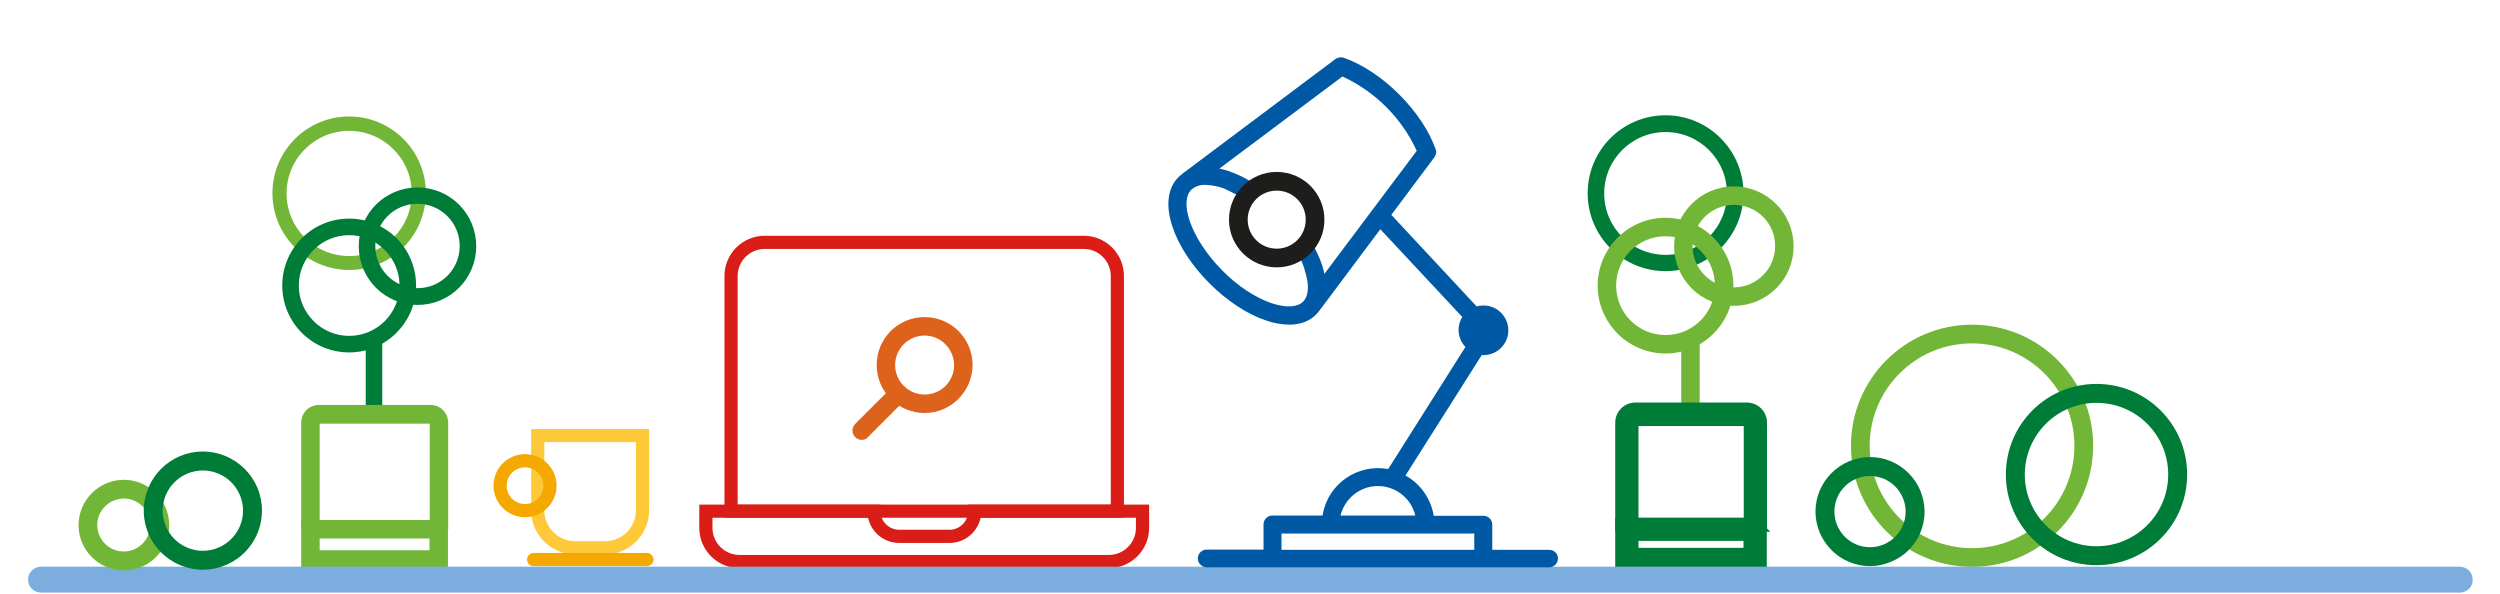 <svg version="1.1" id="Layer_1" xmlns="http://www.w3.org/2000/svg" x="0" y="0" viewBox="0 0 1042.6 247.6" xml:space="preserve"><style>.st0{fill:#72b637}.st1{fill:#007c39}.st4{fill:#dd621c}.st11,.st12{fill:none;stroke:#da1d16;stroke-width:5.5;stroke-miterlimit:10}.st12{fill:#007c39;stroke:#007c39;stroke-width:2}</style><g id="Group_116" transform="translate(-2696.591 -711.563)"><g id="Group_106" transform="translate(3442.115 823.068)"><path id="Path_248" class="st0" d="M76.9 31.7c-23.6 0-42.7 19.1-42.7 42.7s19.1 42.7 42.7 42.7 42.7-19.1 42.7-42.7c-.1-23.6-19.2-42.7-42.7-42.7m0 93.2c-27.9 0-50.5-22.6-50.5-50.5S49 23.9 76.9 23.9s50.5 22.6 50.5 50.5-22.6 50.5-50.5 50.5"/><path id="Path_249" class="st1" d="M34.4 87c-8.2 0-14.9 6.6-14.9 14.8 0 8.2 6.6 14.9 14.8 14.9 8.2 0 14.9-6.6 14.9-14.8 0-5.9-3.5-11.3-9-13.7-1.8-.7-3.8-1.2-5.8-1.2m0 37.6c-12.5 0-22.7-10.1-22.8-22.7 0-12.5 10.1-22.7 22.7-22.8 12.5 0 22.7 10.1 22.8 22.7 0 9.3-5.6 17.7-14.3 21.1-2.7 1.1-5.6 1.7-8.4 1.7"/><path id="Path_250" class="st1" d="M128.8 56.5c-16.5 0-29.9 13.4-29.9 29.9s13.4 29.9 29.9 29.9 29.9-13.4 29.9-29.9-13.3-29.9-29.9-29.9m0 67.7c-20.9 0-37.8-16.9-37.8-37.8s16.9-37.8 37.8-37.8 37.8 16.9 37.8 37.8-16.9 37.8-37.8 37.8"/></g><g id="Group_107" transform="translate(2893.447 869.313)" fill="none" stroke-width="5.5" stroke-miterlimit="10"><path id="Rectangle_48" d="M27.5 23.9h43.6v31.2c0 8.6-7 15.6-15.6 15.6 0 0 0 0 0 0H43c-8.6 0-15.6-7-15.6-15.6V23.9h.1z" stroke="#fdc939" stroke-linecap="round"/><circle id="Ellipse_17" cx="22.1" cy="44.8" r="10.4" stroke="#f4a800"/><path id="Line_4" stroke="#f4a800" stroke-linecap="round" d="M25.7 75.6h47.2"/></g><g id="Group_108" transform="translate(2979.271 788.739)"><path id="Path_251" class="st11" d="M22.2 136V37.9c0-7.7 6.3-14 14-14h133.1c7.7 0 14 6.3 14 14V136H22.2z"/><path id="Path_252" class="st11" d="M123.8 136c0 5.8-4.7 10.5-10.5 10.5h-21c-5.8 0-10.5-4.7-10.5-10.5H11.7v7c0 7.7 6.3 14 14 14h154.1c7.7 0 14-6.3 14-14v-7h-70z"/></g><path id="Path_253" class="st4" d="M3082.2 883.8c-11 0-20-8.9-20-20s8.9-20 20-20c11 0 20 8.9 20 20-.1 11-9 20-20 20zm0-32.3c-6.8 0-12.3 5.5-12.3 12.3 0 6.8 5.5 12.3 12.3 12.3s12.3-5.5 12.3-12.3c-.1-6.8-5.6-12.3-12.3-12.3z"/><path id="Path_254" class="st4" d="M3056 895c-2.1 0-3.9-1.7-3.9-3.9 0-1 .4-2 1.1-2.7l15.4-15.4c1.5-1.5 3.9-1.5 5.4 0s1.5 3.9 0 5.4l-15.4 15.4c-.6.8-1.5 1.2-2.6 1.2z"/><g id="Group_109" transform="translate(2799.007 736.838)"><path id="Rectangle_49" class="st12" d="M51.1 115.9H56v32.3h-4.9z"/><path id="Path_255" d="M43.2 28.8c-14.7 0-26.6 11.9-26.6 26.6S28.5 82 43.2 82c14.7 0 26.6-11.9 26.6-26.6 0-14.7-11.9-26.6-26.6-26.6m0 58c-17.4 0-31.5-14.1-31.5-31.5s14.1-31.5 31.5-31.5 31.5 14.1 31.5 31.5c-.1 17.4-14.1 31.5-31.5 31.5" fill="#72b637" stroke="#72b637" stroke-miterlimit="10"/><path id="Path_256" class="st12" d="M71.7 58.7c-10.3 0-18.6 8.3-18.6 18.6s8.3 18.6 18.6 18.6 18.6-8.3 18.6-18.6c0-10.2-8.3-18.6-18.6-18.6m0 42.2c-13 0-23.5-10.5-23.5-23.5s10.5-23.5 23.5-23.5 23.5 10.5 23.5 23.5-10.5 23.5-23.5 23.5"/><path id="Path_257" class="st12" d="M43.2 71.8c-12.2 0-22 9.9-22 22s9.9 22 22 22c12.2 0 22-9.9 22-22s-9.9-22-22-22m0 48.9c-14.9 0-26.9-12-26.9-26.9s12-26.9 26.9-26.9 26.9 12 26.9 26.9c0 14.9-12.1 26.9-26.9 26.9"/><path id="Path_258" class="st0" d="M84.5 211.9H23.2v-20.3h61.2v20.3zm-53.6-7.7h45.8v-4.9H30.9v4.9z"/><path id="Path_259" class="st0" d="M84.5 195.5h-7.7v-44.1H30.9v44.1h-7.7V151c0-4.1 3.3-7.4 7.4-7.4h46.5c4.1 0 7.4 3.3 7.4 7.4v44.5z"/></g><g id="Group_113" transform="translate(3348.005 736.838)"><g id="Group_110" transform="translate(38.023 90.612)"><path id="Rectangle_50" class="st0" d="M13.1 25.3H18v32.3h-4.9z"/><path id="Path_260" class="st0" d="M19.4 59h-7.7V23.9h7.7V59zm-4.9-2.8h2.1V26.7h-2.1v29.5z"/></g><path id="Path_261" class="st12" d="M43.2 28.8c-14.7 0-26.6 11.9-26.6 26.6S28.5 82 43.2 82c14.7 0 26.6-11.9 26.6-26.6 0-14.7-11.9-26.6-26.6-26.6m0 58c-17.4 0-31.5-14.1-31.5-31.5s14.1-31.5 31.5-31.5S74.7 38 74.7 55.4c-.1 17.3-14.1 31.4-31.5 31.4"/><g id="Group_111" transform="translate(35.07 28.563)"><path id="Path_262" class="st0" d="M36.6 30.2C26.3 30.2 18 38.5 18 48.8s8.3 18.6 18.6 18.6 18.6-8.3 18.6-18.6c.1-10.3-8.3-18.6-18.6-18.6m0 42.1c-13 0-23.5-10.5-23.5-23.5s10.5-23.5 23.5-23.5 23.5 10.5 23.5 23.5c.1 13-10.5 23.5-23.5 23.5"/><path id="Path_263" class="st0" d="M36.6 73.7c-13.8 0-24.9-11.2-24.9-24.9s11.2-24.9 24.9-24.9c13.8 0 24.9 11.2 24.9 24.9.1 13.8-11.1 24.9-24.9 24.9zm0-47c-12.2 0-22.1 9.9-22.1 22.1 0 12.2 9.9 22.1 22.1 22.1S58.8 61 58.8 48.8c-.1-12.2-10-22.1-22.2-22.1zm0 42.2c-11.1 0-20-9-20-20s9-20 20-20c11.1 0 20 9 20 20 .1 11-8.9 19.9-20 20zm0-37.3c-9.5 0-17.2 7.7-17.2 17.2S27.1 66 36.6 66s17.2-7.7 17.2-17.2c.1-9.5-7.6-17.2-17.2-17.2z"/></g><g id="Group_112" transform="translate(3.182 41.648)"><path id="Path_264" class="st0" d="M40 30.2c-12.2 0-22 9.9-22 22s9.9 22 22 22c12.2 0 22-9.9 22-22 0-12.2-9.9-22-22-22m0 48.9c-14.9 0-26.9-12-26.9-26.9s12-26.9 26.9-26.9 26.9 12 26.9 26.9C66.9 67 54.8 79.1 40 79.1"/><path id="Path_265" class="st0" d="M40 80.5c-15.6 0-28.3-12.7-28.3-28.3 0-15.6 12.7-28.3 28.3-28.3 15.6 0 28.3 12.7 28.3 28.3 0 15.6-12.7 28.3-28.3 28.3zm0-53.8c-14.1 0-25.5 11.4-25.5 25.5S25.9 77.7 40 77.7s25.5-11.4 25.5-25.5S54.1 26.7 40 26.7zm0 48.9c-12.9 0-23.4-10.5-23.4-23.4S27.1 28.8 40 28.8c12.9 0 23.4 10.5 23.4 23.4 0 12.9-10.5 23.4-23.4 23.4zm0-44c-11.4 0-20.6 9.2-20.6 20.6S28.6 72.8 40 72.8c11.4 0 20.6-9.2 20.6-20.6 0-11.4-9.2-20.6-20.6-20.6z"/></g><path id="Path_266" class="st12" d="M84.5 211.9H23.2v-20.3h61.2v20.3zm-53.6-7.7h45.8v-4.9H30.9v4.9z"/><path id="Path_267" class="st12" d="M84.5 195.5h-7.7v-44.1H30.9v44.1h-7.7V151c0-4.1 3.3-7.4 7.4-7.4h46.5c4.1 0 7.4 3.3 7.4 7.4v44.5z"/></g><path id="Path_268" d="M3722.4 958.7H2713.7c-3 0-5.4-2.4-5.4-5.4 0-3 2.4-5.4 5.4-5.4h1008.7c3 0 5.4 2.4 5.4 5.4.1 3-2.4 5.4-5.4 5.4z" fill="#7baede"/><g id="Group_114" transform="translate(3172.228 711.563)"><path d="M170.4 229.3h-23.7v-10.5c0-2.1-1.7-3.7-3.7-3.7h-20.7c-1.2-7.1-5.5-13.3-11.8-16.8l31.8-50.2h.7c5.7 0 10.4-4.6 10.4-10.3 0-5.7-4.6-10.4-10.3-10.4-1 0-1.9.1-2.9.4l-35.6-38.2 17.8-23.8c.1-.2.3-.4.4-.6 0-.1.1-.2.1-.3.1-.1.1-.3.2-.4 0-.1 0-.2.1-.3 0-.1 0-.3.1-.4v-.4-.4c0-.2-.1-.5-.2-.7-2.7-7.7-8.1-15.8-15.2-22.9S92.5 26.8 84.8 24.1c-.2-.1-.5-.1-.7-.2h-.8c-.1 0-.2 0-.4.1-.1 0-.2 0-.4.1s-.2.1-.3.1c-.1 0-.2.1-.4.1-.2.1-.4.2-.6.4L17.4 72.5l-.1.1c-.5.4-1 .8-1.5 1.3-4.5 4.5-5.4 11.9-2.5 20.6 2.6 7.9 8.1 16.3 15.5 23.7s15.8 12.9 23.7 15.5c3 1.1 6.2 1.6 9.5 1.7 4.6 0 8.4-1.4 11.2-4.2.4-.4.8-.9 1.2-1.4l.1-.1L100 95.6l34.2 36.6c-2.5 4-1.9 9.1 1.3 12.5l-32.2 50.9c-12.8-2.3-25 6.1-27.3 18.9 0 .2-.1.3-.1.5H55c-2.1 0-3.7 1.7-3.7 3.7v10.5H27.6c-2.1 0-3.7 1.7-3.7 3.7s1.7 3.7 3.7 3.7h142.8c2.1 0 3.7-1.7 3.7-3.7s-1.6-3.6-3.7-3.6zM76.7 114.2c-.3-1.3-.6-2.5-1-3.7-1.1-3.4-2.8-6.8-4.9-10.3l-5.5 4.8c1.1 2.1 2.1 4.3 2.9 6.6.1.4.2.7.3 1.1v.1c2 5.9 1.7 10.6-.7 13-2.4 2.4-7.1 2.6-13 .7-6.8-2.3-14.2-7.1-20.7-13.7S22.8 98.9 20.5 92.1c-2-5.9-1.7-10.6.7-13 1.6-1.4 3.7-2.1 5.9-2 2.4.1 4.8.5 7.1 1.3h.1s4 1.6 9.3 4.9l6.3-5.2c-4.4-3-8.9-5.3-13.3-6.8-1.2-.4-2.4-.7-3.7-1l51.3-38.4c13.7 6.3 24.7 17.3 31 31l-38.5 51.3zM99 202.7c7.4 0 13.9 5.1 15.6 12.3H83.4c1.8-7.2 8.2-12.3 15.6-12.3zm40.2 26.6H58.8v-6.8h80.4v6.8z" fill="#0059a5"/><path id="Path_270" d="M56.8 79.5c-6.7 0-12.1 5.4-12.1 12.1s5.4 12.1 12.1 12.1 12.1-5.4 12.1-12.1c0-6.7-5.4-12.1-12.1-12.1m0 32c-11 0-19.9-8.9-19.9-19.9 0-11 8.9-19.9 19.9-19.9s19.9 8.9 19.9 19.9c0 11-8.9 19.9-19.9 19.9" fill="#1d1d1b"/></g><g id="Group_115" transform="translate(2717.647 876.065)"><path id="Path_271" class="st0" d="M20.4 50.1c-2.4 5.6.2 12.1 5.8 14.5 5.6 2.4 12.1-.2 14.5-5.8 2.4-5.6-.2-12.1-5.8-14.5-5.5-2.4-12 .2-14.5 5.8m10.2 23.3c-10.4 0-18.9-8.5-18.9-18.9s8.5-18.9 18.9-18.9c10.4 0 18.9 8.5 18.9 18.9 0 2.6-.5 5.1-1.5 7.4-3 7-9.8 11.5-17.4 11.5"/><path id="Path_272" class="st1" d="M63.6 31.7c-9.3 0-16.8 7.5-16.8 16.7 0 9.3 7.5 16.8 16.7 16.8s16.8-7.5 16.8-16.7c0-6.7-4-12.8-10.1-15.4-2.1-.9-4.3-1.4-6.6-1.4m0 41.4c-13.6 0-24.7-11-24.7-24.6 0-13.6 11-24.7 24.6-24.7 13.6 0 24.7 11 24.7 24.6 0 10.1-6.1 19.2-15.5 22.9-2.9 1.2-6 1.8-9.1 1.8"/></g></g></svg>